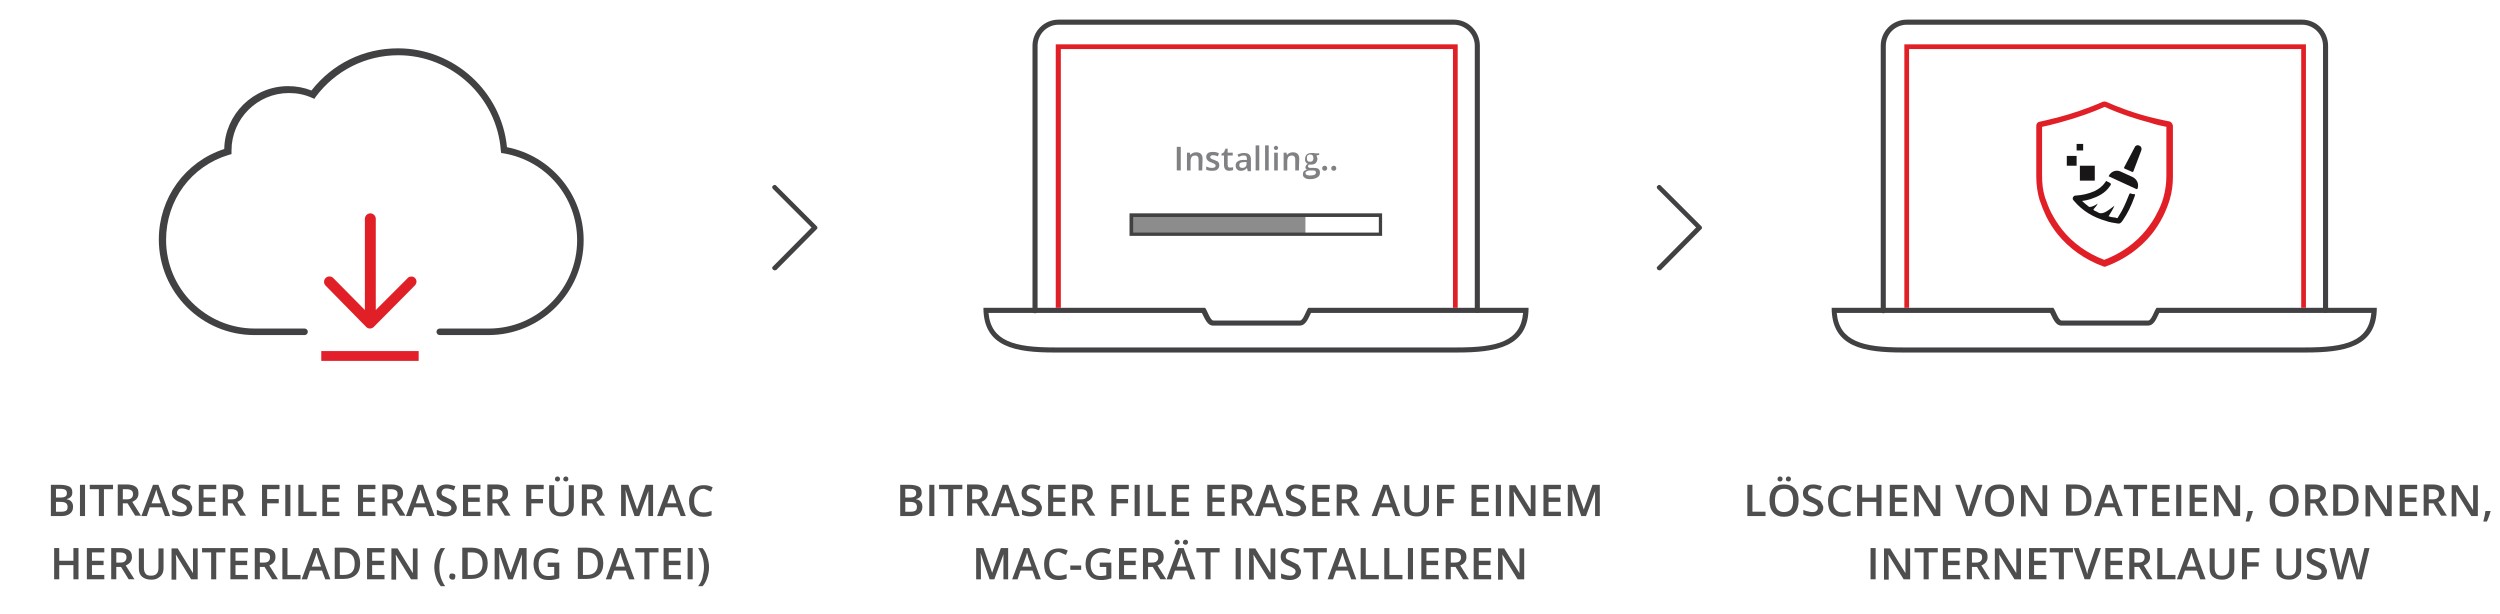 <?xml version="1.0" encoding="utf-8"?>
<!-- Generator: Adobe Illustrator 28.1.0, SVG Export Plug-In . SVG Version: 6.00 Build 0)  -->
<svg version="1.1" id="Layer_1" xmlns="http://www.w3.org/2000/svg" xmlns:xlink="http://www.w3.org/1999/xlink" x="0px" y="0px"
	 viewBox="0 0 687.9 169" style="enable-background:new 0 0 687.9 169;" xml:space="preserve">
<style type="text/css">
	.st0{fill:#414042;}
	.st1{fill:#181617;}
	.st2{fill:#E11F26;}
	.st3{fill:#808184;}
	.st4{fill:#8C8C8C;}
	.st5{fill:#E31F2B;}
	.st6{fill:#4F4E4F;}
</style>
<g>
	<g>
		<path class="st0" d="M456.6,74.4c-0.2,0-0.3-0.1-0.5-0.2c-0.3-0.3-0.3-0.7,0-0.9l10.6-10.7L456.1,52c-0.3-0.3-0.3-0.7,0-0.9
			c0.3-0.3,0.7-0.3,0.9,0l11.1,11.1c0.3,0.3,0.3,0.7,0,0.9L457,74.3C456.9,74.3,456.8,74.4,456.6,74.4z"/>
	</g>
	<g>
		<path class="st0" d="M213.2,74.4c-0.2,0-0.3-0.1-0.5-0.2c-0.3-0.3-0.3-0.7,0-0.9l10.6-10.7L212.7,52c-0.3-0.3-0.3-0.7,0-0.9
			c0.3-0.3,0.7-0.3,0.9,0l11.1,11.1c0.3,0.3,0.3,0.7,0,0.9l-11.1,11.2C213.5,74.3,213.3,74.4,213.2,74.4z"/>
	</g>
	<g>
		<g>
			<g>
				<g>
					<path class="st1" d="M580.2,48.5c0.6-1.3,2-1.9,3.3-1.3c1.1,0.5,2.2,1,3.3,1.5c1.2,0.6,1.8,1.9,1.4,3.1
						c-0.1,0.2-0.1,0.3-0.4,0.2C585.3,50.8,582.7,49.7,580.2,48.5z"/>
				</g>
				<g>
					<rect x="572.3" y="45.6" class="st1" width="4.1" height="4.1"/>
				</g>
				<g>
					<rect x="568.7" y="42.9" class="st1" width="2.7" height="2.7"/>
				</g>
				<g>
					<rect x="571.4" y="39.6" class="st1" width="1.8" height="1.8"/>
				</g>
				<g>
					<path class="st1" d="M589.2,41.4l-2.2,5.8c-0.1,0.1-0.2,0.2-0.3,0.1l-2.1-0.9c-0.1-0.1-0.2-0.2-0.1-0.4l2.9-5.5
						c0.2-0.5,0.8-0.7,1.3-0.4l0,0C589.2,40.3,589.4,40.9,589.2,41.4z"/>
				</g>
				<g>
					<path class="st1" d="M587.3,54.2c-0.8,2.3-1.9,4.6-3.3,6.6c-0.2,0.3-0.5,0.6-0.8,0.7h-0.5c-1.1-0.2-2.2-0.3-3.2-0.7
						c-3.5-1-6.4-2.7-8.8-5.5c-0.3-0.3-0.5-0.6-0.3-1s0.5-0.5,0.9-0.5c1.7-0.1,3.4-0.5,5-1.2c1.2-0.6,2.2-1.3,3-2.5
						c0.2-0.3,0.4-0.4,0.6-0.1c0.1,0.1,0.2,0.1,0.3,0.1c0.8,0.5,0.8,0.5,0.3,1.2c-1.3,1.9-3.2,2.8-5.3,3.5c-0.7,0.2-1.4,0.4-2.3,0.5
						l0,0c0.6,0.6,1.3,1.1,1.9,1.6c0.2,0.1,0.4,0,0.6,0c0.7-0.2,1.3-0.5,1.8-0.9c-0.2,0.5-0.6,1-1,1.4c-0.2,0.2-0.2,0.3-0.1,0.4
						c0,0,0.1,0,0.1,0.1l0,0c0.3,0.1,1.2,0.6,1.4,0.7c0.6,0.2,1.2,0,1.8-0.3c0.9-0.5,1.6-1.1,2.4-1.7c-0.4,1-1,1.9-1.6,2.9
						c0.1,0,0.2,0.1,0.3,0.1c0.3,0.1,0.7,0.2,1,0.2c0.2,0,0.8,0.1,0.9,0.2c0.3,0.1,0.4-0.2,0.5-0.4c1.2-1.8,2-3.7,2.8-5.7
						c0.3-0.8,0.3-0.8,1.1-0.5C587.6,53.4,587.6,53.4,587.3,54.2z"/>
				</g>
			</g>
			<g>
				<path class="st2" d="M596.9,33.4c0,0-2.2-0.4-5.4-1.2c-5.4-1.4-9.5-3.1-12-4.2c-0.3-0.1-0.6-0.1-0.9,0c-4.5,2-9,3.4-12,4.2
					c-3,0.8-5,1.2-5.4,1.3c-0.5,0.1-0.9,0.5-0.9,1.1v14c0,2.2,0.3,4.4,0.9,6.4c0.5,1.5,1.1,3,1.8,4.5c0.9,1.8,2,3.5,3.2,5
					c3.2,3.9,7.4,6.9,12.5,8.8c0.1,0,0.3,0.1,0.4,0.1c0.1,0,0.3,0,0.4-0.1c5.1-1.9,9.3-4.9,12.5-8.8c1.2-1.5,2.3-3.2,3.2-5
					c0.7-1.4,1.3-2.9,1.8-4.5c0.6-2,0.9-4.1,0.9-6.4v-14C597.8,34,597.4,33.5,596.9,33.4z M596.1,34.9v13.5c0,2.1-0.3,4.1-0.8,5.9
					c-0.4,1.5-1,2.9-1.7,4.2c-0.8,1.7-1.9,3.3-3.1,4.8c-2.9,3.6-6.8,6.4-11.5,8.2c-4.7-1.8-8.6-4.6-11.5-8.2
					c-1.2-1.5-2.2-3.1-3.1-4.8c-0.7-1.4-1.2-2.8-1.7-4.2c-0.6-1.9-0.8-3.9-0.8-5.9V34.9c1-0.2,2.7-0.6,4.9-1.2
					c5.5-1.5,9.7-3.1,12.3-4.3c4.6,2.1,9.2,3.5,12.3,4.3C593.4,34.4,595.2,34.7,596.1,34.9z"/>
			</g>
		</g>
		<g>
			<g>
				<g>
					<g>
						<path class="st0" d="M639.9,86.1c-0.4,0-0.7-0.3-0.7-0.7V12.6c0-3.2-2.6-5.8-5.8-5.8H524.7c-3.2,0-5.8,2.6-5.8,5.8v72.9
							c0,0.4-0.3,0.7-0.7,0.7s-0.7-0.3-0.7-0.7V12.6c0-4,3.2-7.2,7.2-7.2h108.7c4,0,7.2,3.2,7.2,7.2v72.9
							C640.6,85.8,640.3,86.1,639.9,86.1z"/>
					</g>
					<g>
						<path class="st0" d="M652.5,86.1c-0.7,7.9-7.2,9.5-18.2,9.5H523.6c-10.9,0-17.5-1.6-18.2-9.5h58.7c0.1,0.2,0.2,0.4,0.3,0.6
							c0.7,1.4,1.4,2.9,2.8,2.9H591c1.5,0,2.2-1.5,2.9-3c0.1-0.2,0.2-0.3,0.2-0.5H652.5 M654,84.7h-60.6c-0.6,0.7-1.4,3.5-2.3,3.5
							h-23.8c-0.9,0-1.7-2.8-2.3-3.5l0,0h-61c0,10.8,8.8,12.3,19.6,12.3h110.7C645.2,97,654,95.5,654,84.7L654,84.7z"/>
					</g>
				</g>
			</g>
			<g>
				<polygon class="st2" points="634.5,84.7 633.2,84.7 633.2,13.5 525.3,13.5 525.3,84.7 524,84.7 524,12.2 634.5,12.2 				"/>
			</g>
		</g>
	</g>
	<g>
		<g>
			<g>
				<g>
					<g>
						<path class="st0" d="M406.5,86.1c-0.4,0-0.7-0.3-0.7-0.7V12.6c0-3.2-2.6-5.8-5.8-5.8H291.3c-3.2,0-5.8,2.6-5.8,5.8v72.9
							c0,0.4-0.3,0.7-0.7,0.7s-0.7-0.3-0.7-0.7V12.6c0-4,3.2-7.2,7.2-7.2H400c4,0,7.2,3.2,7.2,7.2v72.9
							C407.2,85.8,406.9,86.1,406.5,86.1z"/>
					</g>
					<g>
						<path class="st0" d="M419.1,86.1c-0.7,7.9-7.2,9.5-18.2,9.5H290.2c-10.9,0-17.5-1.6-18.2-9.5h58.7c0.1,0.2,0.2,0.4,0.3,0.6
							c0.7,1.4,1.4,2.9,2.8,2.9h23.8c1.5,0,2.2-1.5,2.9-3c0.1-0.2,0.2-0.3,0.2-0.5H419.1 M420.6,84.7H360c-0.6,0.7-1.4,3.5-2.3,3.5
							h-23.8c-0.9,0-1.7-2.8-2.3-3.5l0,0h-61c0,10.8,8.8,12.3,19.6,12.3h110.7C411.7,97,420.6,95.5,420.6,84.7L420.6,84.7z"/>
					</g>
				</g>
			</g>
			<g>
				<polygon class="st2" points="401.1,84.7 399.8,84.7 399.8,13.5 291.9,13.5 291.9,84.7 290.5,84.7 290.5,12.2 401.1,12.2 				"/>
			</g>
		</g>
		<g>
			<path class="st3" d="M323.8,46.9v-6.5h1.1v6.5H323.8z"/>
			<path class="st3" d="M330.8,46.9h-1v-3c0-0.4-0.1-0.7-0.2-0.8c-0.2-0.2-0.4-0.3-0.7-0.3c-0.4,0-0.8,0.1-1,0.4
				c-0.2,0.3-0.3,0.7-0.3,1.3v2.4h-1V42h0.8l0.1,0.6h0.1c0.1-0.2,0.4-0.4,0.6-0.5s0.6-0.2,0.9-0.2c1.2,0,1.8,0.6,1.8,1.8L330.8,46.9
				L330.8,46.9z"/>
			<path class="st3" d="M335.5,45.5c0,0.5-0.2,0.8-0.5,1.1s-0.8,0.4-1.5,0.4s-1.2-0.1-1.6-0.3v-0.9c0.6,0.3,1.1,0.4,1.6,0.4
				c0.6,0,1-0.2,1-0.6c0-0.1,0-0.2-0.1-0.3s-0.2-0.2-0.4-0.3c-0.2-0.1-0.4-0.2-0.7-0.3c-0.6-0.2-0.9-0.4-1.1-0.7
				c-0.2-0.2-0.3-0.5-0.3-0.9s0.2-0.7,0.5-1c0.3-0.2,0.8-0.3,1.4-0.3s1.1,0.1,1.6,0.4l-0.3,0.8c-0.5-0.2-1-0.3-1.3-0.3
				c-0.5,0-0.8,0.2-0.8,0.5c0,0.2,0.1,0.3,0.2,0.4c0.1,0.1,0.5,0.3,0.9,0.4c0.4,0.2,0.7,0.3,0.9,0.4c0.2,0.1,0.3,0.3,0.4,0.5
				S335.5,45.3,335.5,45.5z"/>
			<path class="st3" d="M338.5,46.1c0.3,0,0.5,0,0.8-0.1v0.8c-0.1,0.1-0.3,0.1-0.4,0.1c-0.2,0-0.4,0.1-0.6,0.1c-1,0-1.5-0.5-1.5-1.6
				v-2.6h-0.7v-0.5l0.7-0.4l0.4-1h0.6V42h1.4v0.8h-1.4v2.6c0,0.3,0.1,0.4,0.2,0.6C338.1,46.1,338.3,46.1,338.5,46.1z"/>
			<path class="st3" d="M343.3,46.9l-0.2-0.7l0,0c-0.2,0.3-0.5,0.5-0.7,0.6s-0.5,0.2-0.9,0.2c-0.5,0-0.9-0.1-1.1-0.4
				c-0.3-0.3-0.4-0.6-0.4-1.1s0.2-0.9,0.6-1.1c0.4-0.3,0.9-0.4,1.7-0.4h0.8v-0.3c0-0.3-0.1-0.5-0.2-0.7s-0.4-0.2-0.7-0.2
				c-0.3,0-0.5,0-0.7,0.1s-0.5,0.2-0.7,0.3l-0.3-0.7c0.3-0.1,0.6-0.2,0.9-0.3s0.6-0.1,0.9-0.1c0.6,0,1.1,0.1,1.4,0.4
				c0.3,0.3,0.5,0.7,0.5,1.3v3.3h-0.9V46.9z M341.8,46.2c0.4,0,0.7-0.1,0.9-0.3c0.2-0.2,0.3-0.5,0.3-0.9v-0.4h-0.6
				c-0.5,0-0.8,0.1-1.1,0.2c-0.2,0.1-0.3,0.4-0.3,0.7c0,0.2,0.1,0.4,0.2,0.5S341.5,46.2,341.8,46.2z"/>
			<path class="st3" d="M346.5,46.9h-1V40h1V46.9z"/>
			<path class="st3" d="M349.1,46.9h-1V40h1V46.9z"/>
			<path class="st3" d="M350.5,40.7c0-0.2,0.1-0.3,0.2-0.4c0.1-0.1,0.2-0.2,0.4-0.2c0.2,0,0.3,0.1,0.4,0.2c0.1,0.1,0.2,0.2,0.2,0.4
				s-0.1,0.3-0.2,0.4c-0.1,0.1-0.2,0.2-0.4,0.2c-0.2,0-0.3-0.1-0.4-0.2S350.5,40.9,350.5,40.7z M351.6,46.9h-1V42h1V46.9z"/>
			<path class="st3" d="M357.4,46.9h-1v-3c0-0.4-0.1-0.7-0.2-0.8c-0.2-0.2-0.4-0.3-0.7-0.3c-0.4,0-0.8,0.1-1,0.4
				c-0.2,0.3-0.3,0.7-0.3,1.3v2.4h-1V42h0.8l0.1,0.6h0.1c0.1-0.2,0.4-0.4,0.6-0.5c0.3-0.1,0.6-0.2,0.9-0.2c1.2,0,1.8,0.6,1.8,1.8
				L357.4,46.9L357.4,46.9z"/>
			<path class="st3" d="M363,42v0.6l-0.8,0.2c0.1,0.1,0.1,0.2,0.2,0.4c0,0.2,0.1,0.3,0.1,0.5c0,0.5-0.2,0.9-0.5,1.2
				s-0.8,0.4-1.4,0.4c-0.2,0-0.3,0-0.4,0c-0.2,0.1-0.3,0.3-0.3,0.5c0,0.1,0.1,0.2,0.2,0.3s0.3,0.1,0.6,0.1h0.9c0.5,0,1,0.1,1.2,0.3
				c0.3,0.2,0.4,0.6,0.4,1c0,0.6-0.2,1-0.7,1.3s-1.1,0.5-2,0.5c-0.7,0-1.2-0.1-1.5-0.4c-0.4-0.2-0.5-0.6-0.5-1
				c0-0.3,0.1-0.6,0.3-0.8c0.2-0.2,0.5-0.3,0.8-0.4c-0.1-0.1-0.3-0.2-0.3-0.3c-0.1-0.1-0.1-0.3-0.1-0.4c0-0.2,0.1-0.3,0.2-0.5
				s0.3-0.3,0.5-0.4c-0.3-0.1-0.5-0.3-0.6-0.5c-0.2-0.2-0.2-0.5-0.2-0.9c0-0.5,0.2-0.9,0.5-1.2s0.8-0.4,1.4-0.4c0.1,0,0.3,0,0.4,0
				c0.2,0,0.3,0,0.3,0.1h1.3V42z M359.2,47.6c0,0.2,0.1,0.4,0.3,0.5c0.2,0.1,0.5,0.2,0.9,0.2c0.6,0,1-0.1,1.3-0.2
				c0.3-0.2,0.4-0.4,0.4-0.6c0-0.2-0.1-0.4-0.2-0.5c-0.2-0.1-0.4-0.1-0.8-0.1h-0.8c-0.3,0-0.5,0.1-0.7,0.2S359.2,47.4,359.2,47.6z
				 M359.6,43.6c0,0.3,0.1,0.5,0.2,0.7c0.2,0.2,0.4,0.2,0.7,0.2c0.6,0,0.9-0.3,0.9-1c0-0.3-0.1-0.6-0.2-0.7
				c-0.1-0.2-0.4-0.3-0.7-0.3c-0.3,0-0.5,0.1-0.7,0.3S359.6,43.2,359.6,43.6z"/>
			<path class="st3" d="M363.8,46.3c0-0.2,0.1-0.4,0.2-0.5s0.3-0.2,0.5-0.2s0.4,0.1,0.5,0.2c0.1,0.1,0.2,0.3,0.2,0.5
				s-0.1,0.4-0.2,0.5s-0.3,0.2-0.5,0.2s-0.4-0.1-0.5-0.2S363.8,46.5,363.8,46.3z"/>
			<path class="st3" d="M366.3,46.3c0-0.2,0.1-0.4,0.2-0.5s0.3-0.2,0.5-0.2s0.4,0.1,0.5,0.2c0.1,0.1,0.2,0.3,0.2,0.5
				s-0.1,0.4-0.2,0.5S367.2,47,367,47s-0.4-0.1-0.5-0.2S366.3,46.5,366.3,46.3z"/>
		</g>
		<g>
			<g>
				<rect x="311.3" y="59.2" class="st4" width="47.9" height="5.3"/>
			</g>
			<g>
				<path class="st0" d="M380.3,64.9h-69.5v-6.2h69.5V64.9z M311.8,64h67.6v-4.3h-67.6V64z"/>
			</g>
		</g>
	</g>
	<g>
		<g>
			<path class="st0" d="M134.4,92.2H121c-0.5,0-0.9-0.4-0.9-0.9s0.4-0.9,0.9-0.9h13.5c13.4,0,24.3-10.9,24.3-24.3
				c0-11.9-8.5-21.9-20.2-23.9l-0.7-0.1l-0.1-0.7c-1.1-14.7-13.5-26.2-28.2-26.2c-9,0-17.3,4.2-22.7,11.4l-0.4,0.6l-0.7-0.3
				c-2-0.9-4.1-1.3-6.3-1.3c-8.7,0-15.8,7.1-15.8,15.8v0.1c0,0.1,0,0.1,0,0.2v0.7L63,42.6C52.6,45.7,45.7,55.1,45.7,66
				c0,13.5,11,24.4,24.4,24.4h13.7c0.5,0,0.9,0.4,0.9,0.9s-0.4,0.9-0.9,0.9H70c-14.5,0-26.3-11.8-26.3-26.3c0-11.4,7.2-21.4,18-24.9
				c0.2-9.6,8-17.3,17.6-17.3c2.2,0,4.4,0.4,6.4,1.2c5.8-7.4,14.4-11.6,23.8-11.6c15.5,0,28.5,11.9,30,27.2
				c12.2,2.4,21.1,13.1,21.1,25.6C160.6,80.5,148.8,92.2,134.4,92.2z"/>
		</g>
		<g>
			<g>
				<g>
					<rect x="88.4" y="96.6" class="st5" width="26.8" height="2.7"/>
				</g>
			</g>
			<g>
				<path class="st2" d="M114.2,76.5c-0.3-0.3-0.6-0.4-1-0.4c-0.4,0-0.8,0.1-1.1,0.5l-8.7,8.7V60.2c0-0.8-0.7-1.5-1.5-1.5
					s-1.5,0.7-1.5,1.5v25.1l-8.7-8.8c-0.4-0.4-0.9-0.5-1.4-0.4s-1,0.6-1.1,1.1s0,1,0.4,1.4L100.8,90c0.3,0.3,0.7,0.4,1,0.4l0,0
					c0.4,0,0.8-0.2,1-0.4l11.3-11.4c0.3-0.3,0.5-0.7,0.5-1.1C114.6,77.2,114.5,76.8,114.2,76.5z"/>
			</g>
		</g>
	</g>
</g>
<g>
	<path class="st6" d="M14,133.4h2.5c1.2,0,2,0.2,2.6,0.5s0.8,0.9,0.8,1.6c0,0.5-0.1,0.9-0.4,1.2s-0.6,0.5-1.1,0.6v0.1
		c0.6,0.1,1,0.3,1.3,0.7s0.4,0.8,0.4,1.4c0,0.8-0.3,1.4-0.8,1.8s-1.3,0.7-2.2,0.7H14V133.4z M15.4,136.9h1.3c0.6,0,1-0.1,1.3-0.3
		s0.4-0.5,0.4-0.9c0-0.4-0.1-0.7-0.4-0.9s-0.8-0.3-1.4-0.3h-1.2V136.9z M15.4,138.1v2.7h1.5c0.6,0,1-0.1,1.3-0.3s0.4-0.6,0.4-1.1
		c0-0.4-0.2-0.8-0.5-1s-0.8-0.3-1.4-0.3H15.4z"/>
	<path class="st6" d="M22,142v-8.6h1.4v8.6H22z"/>
	<path class="st6" d="M28.6,142h-1.4v-7.4h-2.5v-1.2h6.4v1.2h-2.5V142z"/>
	<path class="st6" d="M33.8,138.5v3.4h-1.4v-8.6h2.4c1.1,0,1.9,0.2,2.5,0.6s0.8,1,0.8,1.9c0,1.1-0.6,1.8-1.7,2.3l2.4,3.8h-1.6
		l-2.1-3.4H33.8z M33.8,137.4h1c0.7,0,1.1-0.1,1.4-0.4s0.4-0.6,0.4-1.1c0-0.5-0.2-0.8-0.5-1s-0.8-0.3-1.4-0.3h-0.9V137.4z"/>
	<path class="st6" d="M45.4,142l-0.9-2.4h-3.3l-0.8,2.4h-1.5l3.2-8.6h1.5l3.2,8.6H45.4z M44.2,138.4l-0.8-2.3
		c-0.1-0.2-0.1-0.4-0.2-0.7s-0.2-0.6-0.2-0.7c-0.1,0.5-0.3,1-0.5,1.6l-0.8,2.2H44.2z"/>
	<path class="st6" d="M52.9,139.6c0,0.8-0.3,1.4-0.8,1.8s-1.3,0.7-2.3,0.7s-1.8-0.2-2.4-0.5v-1.3c0.4,0.2,0.8,0.3,1.2,0.4
		s0.8,0.2,1.2,0.2c0.6,0,1-0.1,1.2-0.3s0.4-0.5,0.4-0.8c0-0.3-0.1-0.6-0.4-0.8s-0.7-0.5-1.5-0.8c-0.8-0.3-1.3-0.7-1.7-1.1
		s-0.5-0.9-0.5-1.5c0-0.7,0.3-1.3,0.8-1.7s1.2-0.6,2-0.6c0.8,0,1.6,0.2,2.4,0.5l-0.4,1.1c-0.8-0.3-1.4-0.5-2-0.5
		c-0.5,0-0.8,0.1-1,0.3s-0.4,0.5-0.4,0.8c0,0.2,0,0.4,0.1,0.6s0.2,0.3,0.5,0.4s0.6,0.3,1.2,0.6c0.6,0.3,1.1,0.5,1.4,0.7
		s0.5,0.5,0.6,0.8S52.9,139.2,52.9,139.6z"/>
	<path class="st6" d="M59.5,142h-4.8v-8.6h4.8v1.2H56v2.3h3.2v1.2H56v2.7h3.4V142z"/>
	<path class="st6" d="M62.7,138.5v3.4h-1.4v-8.6h2.4c1.1,0,1.9,0.2,2.5,0.6s0.8,1,0.8,1.9c0,1.1-0.6,1.8-1.7,2.3l2.4,3.8h-1.6
		l-2.1-3.4H62.7z M62.7,137.4h1c0.7,0,1.1-0.1,1.4-0.4s0.4-0.6,0.4-1.1c0-0.5-0.2-0.8-0.5-1s-0.8-0.3-1.4-0.3h-0.9V137.4z"/>
	<path class="st6" d="M73.5,142h-1.4v-8.6h4.8v1.2h-3.4v2.7h3.2v1.2h-3.2V142z"/>
	<path class="st6" d="M78.5,142v-8.6h1.4v8.6H78.5z"/>
	<path class="st6" d="M82.1,142v-8.6h1.4v7.4h3.6v1.2H82.1z"/>
	<path class="st6" d="M93.5,142h-4.8v-8.6h4.8v1.2H90v2.3h3.2v1.2H90v2.7h3.4V142z"/>
	<path class="st6" d="M103.3,142h-4.8v-8.6h4.8v1.2h-3.4v2.3h3.2v1.2h-3.2v2.7h3.4V142z"/>
	<path class="st6" d="M106.6,138.5v3.4h-1.4v-8.6h2.4c1.1,0,1.9,0.2,2.5,0.6s0.8,1,0.8,1.9c0,1.1-0.6,1.8-1.7,2.3l2.4,3.8H110
		l-2.1-3.4H106.6z M106.6,137.4h1c0.7,0,1.1-0.1,1.4-0.4s0.4-0.6,0.4-1.1c0-0.5-0.2-0.8-0.5-1s-0.8-0.3-1.4-0.3h-0.9V137.4z"/>
	<path class="st6" d="M118.1,142l-0.9-2.4H114l-0.8,2.4h-1.5l3.2-8.6h1.5l3.2,8.6H118.1z M116.9,138.4l-0.8-2.3
		c-0.1-0.2-0.1-0.4-0.2-0.7s-0.2-0.6-0.2-0.7c-0.1,0.5-0.3,1-0.5,1.6l-0.8,2.2H116.9z"/>
	<path class="st6" d="M125.7,139.6c0,0.8-0.3,1.4-0.8,1.8s-1.3,0.7-2.3,0.7s-1.8-0.2-2.4-0.5v-1.3c0.4,0.2,0.8,0.3,1.2,0.4
		s0.8,0.2,1.2,0.2c0.6,0,1-0.1,1.2-0.3s0.4-0.5,0.4-0.8c0-0.3-0.1-0.6-0.4-0.8s-0.7-0.5-1.5-0.8c-0.8-0.3-1.3-0.7-1.7-1.1
		s-0.5-0.9-0.5-1.5c0-0.7,0.3-1.3,0.8-1.7s1.2-0.6,2-0.6c0.8,0,1.6,0.2,2.4,0.5l-0.4,1.1c-0.8-0.3-1.4-0.5-2-0.5
		c-0.5,0-0.8,0.1-1,0.3s-0.4,0.5-0.4,0.8c0,0.2,0,0.4,0.1,0.6s0.2,0.3,0.5,0.4s0.6,0.3,1.2,0.6c0.6,0.3,1.1,0.5,1.4,0.7
		s0.5,0.5,0.6,0.8S125.7,139.2,125.7,139.6z"/>
	<path class="st6" d="M132.2,142h-4.8v-8.6h4.8v1.2h-3.4v2.3h3.2v1.2h-3.2v2.7h3.4V142z"/>
	<path class="st6" d="M135.5,138.5v3.4h-1.4v-8.6h2.4c1.1,0,1.9,0.2,2.5,0.6s0.8,1,0.8,1.9c0,1.1-0.6,1.8-1.7,2.3l2.4,3.8h-1.6
		l-2.1-3.4H135.5z M135.5,137.4h1c0.7,0,1.1-0.1,1.4-0.4s0.4-0.6,0.4-1.1c0-0.5-0.2-0.8-0.5-1s-0.8-0.3-1.4-0.3h-0.9V137.4z"/>
	<path class="st6" d="M146.2,142h-1.4v-8.6h4.8v1.2h-3.4v2.7h3.2v1.2h-3.2V142z"/>
	<path class="st6" d="M157.9,133.4v5.5c0,0.6-0.1,1.2-0.4,1.7s-0.7,0.8-1.2,1.1s-1.1,0.4-1.8,0.4c-1.1,0-1.9-0.3-2.5-0.8
		s-0.9-1.3-0.9-2.3v-5.5h1.4v5.4c0,0.7,0.2,1.2,0.5,1.6s0.8,0.5,1.5,0.5c1.3,0,2-0.7,2-2.1v-5.4H157.9z M152.7,131.8
		c0-0.2,0.1-0.4,0.2-0.5s0.3-0.2,0.5-0.2c0.2,0,0.4,0.1,0.5,0.2s0.2,0.3,0.2,0.5c0,0.2-0.1,0.4-0.2,0.5s-0.3,0.2-0.5,0.2
		c-0.2,0-0.3-0.1-0.5-0.2S152.7,132,152.7,131.8z M155,131.8c0-0.2,0.1-0.4,0.2-0.5s0.3-0.2,0.5-0.2c0.2,0,0.4,0.1,0.5,0.2
		s0.2,0.3,0.2,0.5c0,0.2-0.1,0.4-0.2,0.5s-0.3,0.2-0.5,0.2c-0.2,0-0.3-0.1-0.5-0.2S155,132,155,131.8z"/>
	<path class="st6" d="M161.5,138.5v3.4h-1.4v-8.6h2.4c1.1,0,1.9,0.2,2.5,0.6s0.8,1,0.8,1.9c0,1.1-0.6,1.8-1.7,2.3l2.4,3.8H165
		l-2.1-3.4H161.5z M161.5,137.4h1c0.7,0,1.1-0.1,1.4-0.4s0.4-0.6,0.4-1.1c0-0.5-0.2-0.8-0.5-1s-0.8-0.3-1.4-0.3h-0.9V137.4z"/>
	<path class="st6" d="M174.6,142l-2.5-7.2h0c0.1,1.1,0.1,2.1,0.1,3v4.2h-1.3v-8.6h2l2.4,6.8h0l2.4-6.8h2v8.6h-1.3v-4.2
		c0-0.4,0-1,0-1.7s0-1.1,0.1-1.2h0l-2.6,7.1H174.6z"/>
	<path class="st6" d="M187.3,142l-0.9-2.4h-3.3l-0.8,2.4h-1.5l3.2-8.6h1.5l3.2,8.6H187.3z M186.1,138.4l-0.8-2.3
		c-0.1-0.2-0.1-0.4-0.2-0.7s-0.2-0.6-0.2-0.7c-0.1,0.5-0.3,1-0.5,1.6l-0.8,2.2H186.1z"/>
	<path class="st6" d="M193.6,134.5c-0.8,0-1.4,0.3-1.9,0.9s-0.7,1.4-0.7,2.4c0,1.1,0.2,1.8,0.7,2.4s1.1,0.8,1.9,0.8
		c0.4,0,0.7,0,1.1-0.1s0.7-0.2,1.1-0.3v1.2c-0.7,0.3-1.4,0.4-2.3,0.4c-1.3,0-2.2-0.4-2.9-1.1s-1-1.8-1-3.3c0-0.9,0.2-1.7,0.5-2.3
		s0.8-1.2,1.4-1.5s1.3-0.5,2.2-0.5c0.9,0,1.7,0.2,2.4,0.6l-0.5,1.2c-0.3-0.1-0.6-0.3-0.9-0.4S193.9,134.5,193.6,134.5z"/>
	<path class="st6" d="M21.6,159.4h-1.4v-3.9h-3.9v3.9h-1.4v-8.6h1.4v3.5h3.9v-3.5h1.4V159.4z"/>
	<path class="st6" d="M28.7,159.4h-4.8v-8.6h4.8v1.2h-3.4v2.3h3.2v1.2h-3.2v2.7h3.4V159.4z"/>
	<path class="st6" d="M32,156v3.4h-1.4v-8.6H33c1.1,0,1.9,0.2,2.5,0.6s0.8,1,0.8,1.9c0,1.1-0.6,1.8-1.7,2.3l2.4,3.8h-1.6l-2.1-3.4
		H32z M32,154.8h1c0.7,0,1.1-0.1,1.4-0.4s0.4-0.6,0.4-1.1c0-0.5-0.2-0.8-0.5-1s-0.8-0.3-1.4-0.3H32V154.8z"/>
	<path class="st6" d="M45,150.8v5.5c0,0.6-0.1,1.2-0.4,1.7s-0.7,0.8-1.2,1.1s-1.1,0.4-1.8,0.4c-1.1,0-1.9-0.3-2.5-0.8
		s-0.9-1.3-0.9-2.3v-5.5h1.4v5.4c0,0.7,0.2,1.2,0.5,1.6s0.8,0.5,1.5,0.5c1.3,0,2-0.7,2-2.1v-5.4H45z"/>
	<path class="st6" d="M54.3,159.4h-1.7l-4.2-6.8h0l0,0.4c0.1,0.7,0.1,1.4,0.1,2v4.5h-1.3v-8.6h1.7l4.2,6.8h0c0-0.1,0-0.4,0-1
		s0-1,0-1.3v-4.5h1.3V159.4z"/>
	<path class="st6" d="M59.5,159.4h-1.4V152h-2.5v-1.2H62v1.2h-2.5V159.4z"/>
	<path class="st6" d="M68.2,159.4h-4.8v-8.6h4.8v1.2h-3.4v2.3H68v1.2h-3.2v2.7h3.4V159.4z"/>
	<path class="st6" d="M71.5,156v3.4h-1.4v-8.6h2.4c1.1,0,1.9,0.2,2.5,0.6s0.8,1,0.8,1.9c0,1.1-0.6,1.8-1.7,2.3l2.4,3.8h-1.6
		l-2.1-3.4H71.5z M71.5,154.8h1c0.7,0,1.1-0.1,1.4-0.4s0.4-0.6,0.4-1.1c0-0.5-0.2-0.8-0.5-1S73,152,72.4,152h-0.9V154.8z"/>
	<path class="st6" d="M77.7,159.4v-8.6h1.4v7.4h3.6v1.2H77.7z"/>
	<path class="st6" d="M89.5,159.4l-0.9-2.4h-3.3l-0.8,2.4h-1.5l3.2-8.6h1.5l3.2,8.6H89.5z M88.3,155.8l-0.8-2.3
		c-0.1-0.2-0.1-0.4-0.2-0.7s-0.2-0.6-0.2-0.7c-0.1,0.5-0.3,1-0.5,1.6l-0.8,2.2H88.3z"/>
	<path class="st6" d="M99.1,155c0,1.4-0.4,2.5-1.2,3.2s-1.9,1.1-3.4,1.1h-2.4v-8.6h2.6c1.4,0,2.4,0.4,3.2,1.1S99.1,153.7,99.1,155z
		 M97.6,155.1c0-2.1-1-3.1-2.9-3.1h-1.2v6.2h1C96.6,158.2,97.6,157.2,97.6,155.1z"/>
	<path class="st6" d="M105.8,159.4H101v-8.6h4.8v1.2h-3.4v2.3h3.2v1.2h-3.2v2.7h3.4V159.4z"/>
	<path class="st6" d="M114.8,159.4h-1.7l-4.2-6.8h0l0,0.4c0.1,0.7,0.1,1.4,0.1,2v4.5h-1.3v-8.6h1.7l4.2,6.8h0c0-0.1,0-0.4,0-1
		s0-1,0-1.3v-4.5h1.3V159.4z"/>
	<path class="st6" d="M119.5,156.1c0-1,0.2-2,0.5-2.9s0.7-1.7,1.3-2.4h1.2c-0.5,0.7-1,1.6-1.2,2.5s-0.4,1.8-0.4,2.8s0.1,1.9,0.4,2.8
		s0.7,1.7,1.2,2.4h-1.2c-0.6-0.7-1-1.4-1.3-2.3S119.5,157.1,119.5,156.1z"/>
	<path class="st6" d="M123.6,158.7c0-0.3,0.1-0.5,0.2-0.7s0.4-0.2,0.6-0.2c0.3,0,0.5,0.1,0.7,0.2s0.2,0.4,0.2,0.6
		c0,0.3-0.1,0.5-0.2,0.7s-0.4,0.2-0.6,0.2s-0.5-0.1-0.6-0.2S123.6,158.9,123.6,158.7z"/>
	<path class="st6" d="M134.2,155c0,1.4-0.4,2.5-1.2,3.2s-1.9,1.1-3.4,1.1h-2.4v-8.6h2.6c1.4,0,2.4,0.4,3.2,1.1
		S134.2,153.7,134.2,155z M132.8,155.1c0-2.1-1-3.1-2.9-3.1h-1.2v6.2h1C131.7,158.2,132.8,157.2,132.8,155.1z"/>
	<path class="st6" d="M139.8,159.4l-2.5-7.2h0c0.1,1.1,0.1,2.1,0.1,3v4.2h-1.3v-8.6h2l2.4,6.8h0l2.4-6.8h2v8.6h-1.3v-4.2
		c0-0.4,0-1,0-1.7s0-1.1,0.1-1.2h0l-2.6,7.1H139.8z"/>
	<path class="st6" d="M150.7,154.8h3.2v4.3c-0.5,0.2-1,0.3-1.5,0.4s-1,0.1-1.5,0.1c-1.3,0-2.3-0.4-3-1.2s-1.1-1.9-1.1-3.2
		c0-1.4,0.4-2.5,1.2-3.2s1.9-1.2,3.3-1.2c0.9,0,1.7,0.2,2.5,0.5l-0.5,1.2c-0.7-0.3-1.4-0.5-2.1-0.5c-0.9,0-1.6,0.3-2.2,0.9
		s-0.8,1.4-0.8,2.4c0,1,0.2,1.8,0.7,2.4s1.2,0.8,2.1,0.8c0.5,0,0.9-0.1,1.5-0.2V156h-1.8V154.8z"/>
	<path class="st6" d="M166,155c0,1.4-0.4,2.5-1.2,3.2s-1.9,1.1-3.4,1.1H159v-8.6h2.6c1.4,0,2.4,0.4,3.2,1.1S166,153.7,166,155z
		 M164.5,155.1c0-2.1-1-3.1-2.9-3.1h-1.2v6.2h1C163.4,158.2,164.5,157.2,164.5,155.1z"/>
	<path class="st6" d="M173.1,159.4l-0.9-2.4H169l-0.8,2.4h-1.5l3.2-8.6h1.5l3.2,8.6H173.1z M171.9,155.8l-0.8-2.3
		c-0.1-0.2-0.1-0.4-0.2-0.7s-0.2-0.6-0.2-0.7c-0.1,0.5-0.3,1-0.5,1.6l-0.8,2.2H171.9z"/>
	<path class="st6" d="M178.7,159.4h-1.4V152h-2.5v-1.2h6.4v1.2h-2.5V159.4z"/>
	<path class="st6" d="M187.4,159.4h-4.8v-8.6h4.8v1.2h-3.4v2.3h3.2v1.2h-3.2v2.7h3.4V159.4z"/>
	<path class="st6" d="M189.2,159.4v-8.6h1.4v8.6H189.2z"/>
	<path class="st6" d="M195.1,156.1c0,1-0.2,2-0.5,2.9s-0.7,1.7-1.3,2.3h-1.2c0.5-0.7,1-1.5,1.2-2.4s0.4-1.8,0.4-2.8
		c0-1-0.1-1.9-0.4-2.8s-0.7-1.7-1.2-2.5h1.2c0.6,0.7,1,1.5,1.3,2.4S195.1,155.1,195.1,156.1z"/>
</g>
<g>
	<path class="st6" d="M247.7,133.4h2.5c1.2,0,2,0.2,2.6,0.5s0.8,0.9,0.8,1.6c0,0.5-0.1,0.9-0.4,1.2s-0.6,0.5-1.1,0.6v0.1
		c0.6,0.1,1,0.3,1.3,0.7s0.4,0.8,0.4,1.4c0,0.8-0.3,1.4-0.8,1.8s-1.3,0.7-2.2,0.7h-3.1V133.4z M249.1,136.9h1.3c0.6,0,1-0.1,1.3-0.3
		s0.4-0.5,0.4-0.9c0-0.4-0.1-0.7-0.4-0.9s-0.8-0.3-1.4-0.3h-1.2V136.9z M249.1,138.1v2.7h1.5c0.6,0,1-0.1,1.3-0.3s0.4-0.6,0.4-1.1
		c0-0.4-0.2-0.8-0.5-1s-0.8-0.3-1.4-0.3H249.1z"/>
	<path class="st6" d="M255.7,142v-8.6h1.4v8.6H255.7z"/>
	<path class="st6" d="M262.3,142h-1.4v-7.4h-2.5v-1.2h6.4v1.2h-2.5V142z"/>
	<path class="st6" d="M267.5,138.5v3.4h-1.4v-8.6h2.4c1.1,0,1.9,0.2,2.5,0.6s0.8,1,0.8,1.9c0,1.1-0.6,1.8-1.7,2.3l2.4,3.8h-1.6
		l-2.1-3.4H267.5z M267.5,137.4h1c0.7,0,1.1-0.1,1.4-0.4s0.4-0.6,0.4-1.1c0-0.5-0.2-0.8-0.5-1s-0.8-0.3-1.4-0.3h-0.9V137.4z"/>
	<path class="st6" d="M279.1,142l-0.9-2.4H275l-0.8,2.4h-1.5l3.2-8.6h1.5l3.2,8.6H279.1z M277.9,138.4l-0.8-2.3
		c-0.1-0.2-0.1-0.4-0.2-0.7s-0.2-0.6-0.2-0.7c-0.1,0.5-0.3,1-0.5,1.6l-0.8,2.2H277.9z"/>
	<path class="st6" d="M286.7,139.6c0,0.8-0.3,1.4-0.8,1.8s-1.3,0.7-2.3,0.7s-1.8-0.2-2.4-0.5v-1.3c0.4,0.2,0.8,0.3,1.2,0.4
		s0.8,0.2,1.2,0.2c0.6,0,1-0.1,1.2-0.3s0.4-0.5,0.4-0.8c0-0.3-0.1-0.6-0.4-0.8s-0.7-0.5-1.5-0.8c-0.8-0.3-1.3-0.7-1.7-1.1
		s-0.5-0.9-0.5-1.5c0-0.7,0.3-1.3,0.8-1.7s1.2-0.6,2-0.6c0.8,0,1.6,0.2,2.4,0.5l-0.4,1.1c-0.8-0.3-1.4-0.5-2-0.5
		c-0.5,0-0.8,0.1-1,0.3s-0.4,0.5-0.4,0.8c0,0.2,0,0.4,0.1,0.6s0.2,0.3,0.5,0.4s0.6,0.3,1.2,0.6c0.6,0.3,1.1,0.5,1.4,0.7
		s0.5,0.5,0.6,0.8S286.7,139.2,286.7,139.6z"/>
	<path class="st6" d="M293.2,142h-4.8v-8.6h4.8v1.2h-3.4v2.3h3.2v1.2h-3.2v2.7h3.4V142z"/>
	<path class="st6" d="M296.4,138.5v3.4H295v-8.6h2.4c1.1,0,1.9,0.2,2.5,0.6s0.8,1,0.8,1.9c0,1.1-0.6,1.8-1.7,2.3l2.4,3.8h-1.6
		l-2.1-3.4H296.4z M296.4,137.4h1c0.7,0,1.1-0.1,1.4-0.4s0.4-0.6,0.4-1.1c0-0.5-0.2-0.8-0.5-1s-0.8-0.3-1.4-0.3h-0.9V137.4z"/>
	<path class="st6" d="M307.2,142h-1.4v-8.6h4.8v1.2h-3.4v2.7h3.2v1.2h-3.2V142z"/>
	<path class="st6" d="M312.2,142v-8.6h1.4v8.6H312.2z"/>
	<path class="st6" d="M315.8,142v-8.6h1.4v7.4h3.6v1.2H315.8z"/>
	<path class="st6" d="M327.2,142h-4.8v-8.6h4.8v1.2h-3.4v2.3h3.2v1.2h-3.2v2.7h3.4V142z"/>
	<path class="st6" d="M337,142h-4.8v-8.6h4.8v1.2h-3.4v2.3h3.2v1.2h-3.2v2.7h3.4V142z"/>
	<path class="st6" d="M340.3,138.5v3.4h-1.4v-8.6h2.4c1.1,0,1.9,0.2,2.5,0.6s0.8,1,0.8,1.9c0,1.1-0.6,1.8-1.7,2.3l2.4,3.8h-1.6
		l-2.1-3.4H340.3z M340.3,137.4h1c0.7,0,1.1-0.1,1.4-0.4s0.4-0.6,0.4-1.1c0-0.5-0.2-0.8-0.5-1s-0.8-0.3-1.4-0.3h-0.9V137.4z"/>
	<path class="st6" d="M351.8,142l-0.9-2.4h-3.3l-0.8,2.4h-1.5l3.2-8.6h1.5l3.2,8.6H351.8z M350.6,138.4l-0.8-2.3
		c-0.1-0.2-0.1-0.4-0.2-0.7s-0.2-0.6-0.2-0.7c-0.1,0.5-0.3,1-0.5,1.6l-0.8,2.2H350.6z"/>
	<path class="st6" d="M359.4,139.6c0,0.8-0.3,1.4-0.8,1.8s-1.3,0.7-2.3,0.7s-1.8-0.2-2.4-0.5v-1.3c0.4,0.2,0.8,0.3,1.2,0.4
		s0.8,0.2,1.2,0.2c0.6,0,1-0.1,1.2-0.3s0.4-0.5,0.4-0.8c0-0.3-0.1-0.6-0.4-0.8s-0.7-0.5-1.5-0.8c-0.8-0.3-1.3-0.7-1.7-1.1
		s-0.5-0.9-0.5-1.5c0-0.7,0.3-1.3,0.8-1.7s1.2-0.6,2-0.6c0.8,0,1.6,0.2,2.4,0.5l-0.4,1.1c-0.8-0.3-1.4-0.5-2-0.5
		c-0.5,0-0.8,0.1-1,0.3s-0.4,0.5-0.4,0.8c0,0.2,0,0.4,0.1,0.6s0.2,0.3,0.5,0.4s0.6,0.3,1.2,0.6c0.6,0.3,1.1,0.5,1.4,0.7
		s0.5,0.5,0.6,0.8S359.4,139.2,359.4,139.6z"/>
	<path class="st6" d="M365.9,142h-4.8v-8.6h4.8v1.2h-3.4v2.3h3.2v1.2h-3.2v2.7h3.4V142z"/>
	<path class="st6" d="M369.2,138.5v3.4h-1.4v-8.6h2.4c1.1,0,1.9,0.2,2.5,0.6s0.8,1,0.8,1.9c0,1.1-0.6,1.8-1.7,2.3l2.4,3.8h-1.6
		l-2.1-3.4H369.2z M369.2,137.4h1c0.7,0,1.1-0.1,1.4-0.4s0.4-0.6,0.4-1.1c0-0.5-0.2-0.8-0.5-1s-0.8-0.3-1.4-0.3h-0.9V137.4z"/>
	<path class="st6" d="M383.9,142l-0.9-2.4h-3.3l-0.8,2.4h-1.5l3.2-8.6h1.5l3.2,8.6H383.9z M382.6,138.4l-0.8-2.3
		c-0.1-0.2-0.1-0.4-0.2-0.7s-0.2-0.6-0.2-0.7c-0.1,0.5-0.3,1-0.5,1.6l-0.8,2.2H382.6z"/>
	<path class="st6" d="M393.2,133.4v5.5c0,0.6-0.1,1.2-0.4,1.7s-0.7,0.8-1.2,1.1s-1.1,0.4-1.8,0.4c-1.1,0-1.9-0.3-2.5-0.8
		s-0.9-1.3-0.9-2.3v-5.5h1.4v5.4c0,0.7,0.2,1.2,0.5,1.6s0.8,0.5,1.5,0.5c1.3,0,2-0.7,2-2.1v-5.4H393.2z"/>
	<path class="st6" d="M396.8,142h-1.4v-8.6h4.8v1.2h-3.4v2.7h3.2v1.2h-3.2V142z"/>
	<path class="st6" d="M409.7,142h-4.8v-8.6h4.8v1.2h-3.4v2.3h3.2v1.2h-3.2v2.7h3.4V142z"/>
	<path class="st6" d="M411.6,142v-8.6h1.4v8.6H411.6z"/>
	<path class="st6" d="M422.4,142h-1.7l-4.2-6.8h0l0,0.4c0.1,0.7,0.1,1.4,0.1,2v4.5h-1.3v-8.6h1.7l4.2,6.8h0c0-0.1,0-0.4,0-1
		s0-1,0-1.3v-4.5h1.3V142z"/>
	<path class="st6" d="M429.5,142h-4.8v-8.6h4.8v1.2h-3.4v2.3h3.2v1.2h-3.2v2.7h3.4V142z"/>
	<path class="st6" d="M435.1,142l-2.5-7.2h0c0.1,1.1,0.1,2.1,0.1,3v4.2h-1.3v-8.6h2l2.4,6.8h0l2.4-6.8h2v8.6h-1.3v-4.2
		c0-0.4,0-1,0-1.7s0-1.1,0.1-1.2h0l-2.6,7.1H435.1z"/>
	<path class="st6" d="M272.3,159.4l-2.5-7.2h0c0.1,1.1,0.1,2.1,0.1,3v4.2h-1.3v-8.6h2l2.4,6.8h0l2.4-6.8h2v8.6h-1.3v-4.2
		c0-0.4,0-1,0-1.7s0-1.1,0.1-1.2h0l-2.6,7.1H272.3z"/>
	<path class="st6" d="M285,159.4l-0.9-2.4h-3.3l-0.8,2.4h-1.5l3.2-8.6h1.5l3.2,8.6H285z M283.8,155.8l-0.8-2.3
		c-0.1-0.2-0.1-0.4-0.2-0.7s-0.2-0.6-0.2-0.7c-0.1,0.5-0.3,1-0.5,1.6l-0.8,2.2H283.8z"/>
	<path class="st6" d="M291.3,151.9c-0.8,0-1.4,0.3-1.9,0.9s-0.7,1.4-0.7,2.4c0,1.1,0.2,1.8,0.7,2.4s1.1,0.8,1.9,0.8
		c0.4,0,0.7,0,1.1-0.1s0.7-0.2,1.1-0.3v1.2c-0.7,0.3-1.4,0.4-2.3,0.4c-1.3,0-2.2-0.4-2.9-1.1s-1-1.8-1-3.3c0-0.9,0.2-1.7,0.5-2.3
		s0.8-1.2,1.4-1.5s1.3-0.5,2.2-0.5c0.9,0,1.7,0.2,2.4,0.6l-0.5,1.2c-0.3-0.1-0.6-0.3-0.9-0.4S291.6,151.9,291.3,151.9z"/>
	<path class="st6" d="M294.5,156.8v-1.2h3v1.2H294.5z"/>
	<path class="st6" d="M302.6,154.8h3.2v4.3c-0.5,0.2-1,0.3-1.5,0.4s-1,0.1-1.5,0.1c-1.3,0-2.3-0.4-3-1.2s-1.1-1.9-1.1-3.2
		c0-1.4,0.4-2.5,1.2-3.2s1.9-1.2,3.3-1.2c0.9,0,1.7,0.2,2.5,0.5l-0.5,1.2c-0.7-0.3-1.4-0.5-2.1-0.5c-0.9,0-1.6,0.3-2.2,0.9
		s-0.8,1.4-0.8,2.4c0,1,0.2,1.8,0.7,2.4s1.2,0.8,2.1,0.8c0.5,0,0.9-0.1,1.5-0.2V156h-1.8V154.8z"/>
	<path class="st6" d="M312.7,159.4h-4.8v-8.6h4.8v1.2h-3.4v2.3h3.2v1.2h-3.2v2.7h3.4V159.4z"/>
	<path class="st6" d="M315.9,156v3.4h-1.4v-8.6h2.4c1.1,0,1.9,0.2,2.5,0.6s0.8,1,0.8,1.9c0,1.1-0.6,1.8-1.7,2.3l2.4,3.8h-1.6
		l-2.1-3.4H315.9z M315.9,154.8h1c0.7,0,1.1-0.1,1.4-0.4s0.4-0.6,0.4-1.1c0-0.5-0.2-0.8-0.5-1s-0.8-0.3-1.4-0.3h-0.9V154.8z"/>
	<path class="st6" d="M327.5,159.4l-0.9-2.4h-3.3l-0.8,2.4H321l3.2-8.6h1.5l3.2,8.6H327.5z M323.2,149.2c0-0.2,0.1-0.4,0.2-0.5
		s0.3-0.2,0.5-0.2c0.2,0,0.4,0.1,0.5,0.2s0.2,0.3,0.2,0.5c0,0.2-0.1,0.4-0.2,0.5s-0.3,0.2-0.5,0.2c-0.2,0-0.3-0.1-0.5-0.2
		S323.2,149.5,323.2,149.2z M326.3,155.8l-0.8-2.3c-0.1-0.2-0.1-0.4-0.2-0.7s-0.2-0.6-0.2-0.7c-0.1,0.5-0.3,1-0.5,1.6l-0.8,2.2
		H326.3z M325.5,149.2c0-0.2,0.1-0.4,0.2-0.5s0.3-0.2,0.5-0.2c0.2,0,0.4,0.1,0.5,0.2s0.2,0.3,0.2,0.5c0,0.2-0.1,0.4-0.2,0.5
		s-0.3,0.2-0.5,0.2c-0.2,0-0.3-0.1-0.5-0.2S325.5,149.5,325.5,149.2z"/>
	<path class="st6" d="M333.1,159.4h-1.4V152h-2.5v-1.2h6.4v1.2h-2.5V159.4z"/>
	<path class="st6" d="M340,159.4v-8.6h1.4v8.6H340z"/>
	<path class="st6" d="M350.8,159.4h-1.7l-4.2-6.8h0l0,0.4c0.1,0.7,0.1,1.4,0.1,2v4.5h-1.3v-8.6h1.7l4.2,6.8h0c0-0.1,0-0.4,0-1
		s0-1,0-1.3v-4.5h1.3V159.4z"/>
	<path class="st6" d="M358,157.1c0,0.8-0.3,1.4-0.8,1.8s-1.3,0.7-2.3,0.7s-1.8-0.2-2.4-0.5v-1.3c0.4,0.2,0.8,0.3,1.2,0.4
		s0.8,0.2,1.2,0.2c0.6,0,1-0.1,1.2-0.3s0.4-0.5,0.4-0.8c0-0.3-0.1-0.6-0.4-0.8s-0.7-0.5-1.5-0.8c-0.8-0.3-1.3-0.7-1.7-1.1
		s-0.5-0.9-0.5-1.5c0-0.7,0.3-1.3,0.8-1.7s1.2-0.6,2-0.6c0.8,0,1.6,0.2,2.4,0.5l-0.4,1.1c-0.8-0.3-1.4-0.5-2-0.5
		c-0.5,0-0.8,0.1-1,0.3s-0.4,0.5-0.4,0.8c0,0.2,0,0.4,0.1,0.6s0.2,0.3,0.5,0.4s0.6,0.3,1.2,0.6c0.6,0.3,1.1,0.5,1.4,0.7
		s0.5,0.5,0.6,0.8S358,156.7,358,157.1z"/>
	<path class="st6" d="M362.6,159.4h-1.4V152h-2.5v-1.2h6.4v1.2h-2.5V159.4z"/>
	<path class="st6" d="M371.8,159.4l-0.9-2.4h-3.3l-0.8,2.4h-1.5l3.2-8.6h1.5l3.2,8.6H371.8z M370.6,155.8l-0.8-2.3
		c-0.1-0.2-0.1-0.4-0.2-0.7s-0.2-0.6-0.2-0.7c-0.1,0.5-0.3,1-0.5,1.6l-0.8,2.2H370.6z"/>
	<path class="st6" d="M374.4,159.4v-8.6h1.4v7.4h3.6v1.2H374.4z"/>
	<path class="st6" d="M380.9,159.4v-8.6h1.4v7.4h3.6v1.2H380.9z"/>
	<path class="st6" d="M387.4,159.4v-8.6h1.4v8.6H387.4z"/>
	<path class="st6" d="M395.9,159.4h-4.8v-8.6h4.8v1.2h-3.4v2.3h3.2v1.2h-3.2v2.7h3.4V159.4z"/>
	<path class="st6" d="M399.2,156v3.4h-1.4v-8.6h2.4c1.1,0,1.9,0.2,2.5,0.6s0.8,1,0.8,1.9c0,1.1-0.6,1.8-1.7,2.3l2.4,3.8h-1.6
		l-2.1-3.4H399.2z M399.2,154.8h1c0.7,0,1.1-0.1,1.4-0.4s0.4-0.6,0.4-1.1c0-0.5-0.2-0.8-0.5-1s-0.8-0.3-1.4-0.3h-0.9V154.8z"/>
	<path class="st6" d="M410.3,159.4h-4.8v-8.6h4.8v1.2h-3.4v2.3h3.2v1.2h-3.2v2.7h3.4V159.4z"/>
	<path class="st6" d="M419.3,159.4h-1.7l-4.2-6.8h0l0,0.4c0.1,0.7,0.1,1.4,0.1,2v4.5h-1.3v-8.6h1.7l4.2,6.8h0c0-0.1,0-0.4,0-1
		s0-1,0-1.3v-4.5h1.3V159.4z"/>
</g>
<g>
	<path class="st6" d="M480.8,142v-8.6h1.4v7.4h3.6v1.2H480.8z"/>
	<path class="st6" d="M494.9,137.7c0,1.4-0.3,2.5-1,3.3s-1.7,1.2-3,1.2c-1.3,0-2.3-0.4-3-1.2s-1-1.9-1-3.3s0.3-2.5,1-3.3
		s1.7-1.1,3-1.1c1.3,0,2.3,0.4,3,1.2S494.9,136.3,494.9,137.7z M488.4,137.7c0,1.1,0.2,1.9,0.6,2.4s1.1,0.8,1.9,0.8
		c0.8,0,1.5-0.3,1.9-0.8s0.6-1.3,0.6-2.4c0-1.1-0.2-1.8-0.6-2.4s-1-0.8-1.9-0.8c-0.8,0-1.5,0.3-1.9,0.8S488.4,136.6,488.4,137.7z
		 M489.1,131.8c0-0.2,0.1-0.4,0.2-0.5s0.3-0.2,0.5-0.2c0.2,0,0.4,0.1,0.5,0.2s0.2,0.3,0.2,0.5c0,0.2-0.1,0.4-0.2,0.5
		s-0.3,0.2-0.5,0.2c-0.2,0-0.3-0.1-0.5-0.2S489.1,132,489.1,131.8z M491.4,131.8c0-0.2,0.1-0.4,0.2-0.5s0.3-0.2,0.5-0.2
		c0.2,0,0.4,0.1,0.5,0.2s0.2,0.3,0.2,0.5c0,0.2-0.1,0.4-0.2,0.5s-0.3,0.2-0.5,0.2c-0.2,0-0.3-0.1-0.5-0.2S491.4,132,491.4,131.8z"/>
	<path class="st6" d="M501.7,139.6c0,0.8-0.3,1.4-0.8,1.8s-1.3,0.7-2.3,0.7s-1.8-0.2-2.4-0.5v-1.3c0.4,0.2,0.8,0.3,1.2,0.4
		s0.8,0.2,1.2,0.2c0.6,0,1-0.1,1.2-0.3s0.4-0.5,0.4-0.8c0-0.3-0.1-0.6-0.4-0.8s-0.7-0.5-1.5-0.8c-0.8-0.3-1.3-0.7-1.7-1.1
		s-0.5-0.9-0.5-1.5c0-0.7,0.3-1.3,0.8-1.7s1.2-0.6,2-0.6c0.8,0,1.6,0.2,2.4,0.5l-0.4,1.1c-0.8-0.3-1.4-0.5-2-0.5
		c-0.5,0-0.8,0.1-1,0.3s-0.4,0.5-0.4,0.8c0,0.2,0,0.4,0.1,0.6s0.2,0.3,0.5,0.4s0.6,0.3,1.2,0.6c0.6,0.3,1.1,0.5,1.4,0.7
		s0.5,0.5,0.6,0.8S501.7,139.2,501.7,139.6z"/>
	<path class="st6" d="M507,134.5c-0.8,0-1.4,0.3-1.9,0.9s-0.7,1.4-0.7,2.4c0,1.1,0.2,1.8,0.7,2.4s1.1,0.8,1.9,0.8
		c0.4,0,0.7,0,1.1-0.1s0.7-0.2,1.1-0.3v1.2c-0.7,0.3-1.4,0.4-2.3,0.4c-1.3,0-2.2-0.4-2.9-1.1s-1-1.8-1-3.3c0-0.9,0.2-1.7,0.5-2.3
		s0.8-1.2,1.4-1.5s1.3-0.5,2.2-0.5c0.9,0,1.7,0.2,2.4,0.6l-0.5,1.2c-0.3-0.1-0.6-0.3-0.9-0.4S507.3,134.5,507,134.5z"/>
	<path class="st6" d="M517.7,142h-1.4v-3.9h-3.9v3.9h-1.4v-8.6h1.4v3.5h3.9v-3.5h1.4V142z"/>
	<path class="st6" d="M524.8,142h-4.8v-8.6h4.8v1.2h-3.4v2.3h3.2v1.2h-3.2v2.7h3.4V142z"/>
	<path class="st6" d="M533.8,142h-1.7l-4.2-6.8h0l0,0.4c0.1,0.7,0.1,1.4,0.1,2v4.5h-1.3v-8.6h1.7l4.2,6.8h0c0-0.1,0-0.4,0-1
		s0-1,0-1.3v-4.5h1.3V142z"/>
	<path class="st6" d="M544,133.4h1.5l-3,8.6H541l-3-8.6h1.4l1.8,5.3c0.1,0.3,0.2,0.6,0.3,1s0.2,0.7,0.2,0.9c0.1-0.3,0.1-0.6,0.2-1
		s0.2-0.7,0.3-0.9L544,133.4z"/>
	<path class="st6" d="M554.2,137.7c0,1.4-0.3,2.5-1,3.3s-1.7,1.2-3,1.2c-1.3,0-2.3-0.4-3-1.2s-1-1.9-1-3.3s0.3-2.5,1-3.3
		s1.7-1.1,3-1.1c1.3,0,2.3,0.4,3,1.2S554.2,136.3,554.2,137.7z M547.7,137.7c0,1.1,0.2,1.9,0.6,2.4s1.1,0.8,1.9,0.8
		c0.8,0,1.5-0.3,1.9-0.8s0.6-1.3,0.6-2.4c0-1.1-0.2-1.8-0.6-2.4s-1-0.8-1.9-0.8c-0.8,0-1.5,0.3-1.9,0.8S547.7,136.6,547.7,137.7z"/>
	<path class="st6" d="M563.2,142h-1.7l-4.2-6.8h0l0,0.4c0.1,0.7,0.1,1.4,0.1,2v4.5h-1.3v-8.6h1.7l4.2,6.8h0c0-0.1,0-0.4,0-1
		s0-1,0-1.3v-4.5h1.3V142z"/>
	<path class="st6" d="M575.5,137.6c0,1.4-0.4,2.5-1.2,3.2s-1.9,1.1-3.4,1.1h-2.4v-8.6h2.6c1.4,0,2.4,0.4,3.2,1.1
		S575.5,136.3,575.5,137.6z M574.1,137.6c0-2.1-1-3.1-2.9-3.1H570v6.2h1C573,140.8,574.1,139.7,574.1,137.6z"/>
	<path class="st6" d="M582.7,142l-0.9-2.4h-3.3l-0.8,2.4h-1.5l3.2-8.6h1.5l3.2,8.6H582.7z M581.5,138.4l-0.8-2.3
		c-0.1-0.2-0.1-0.4-0.2-0.7s-0.2-0.6-0.2-0.7c-0.1,0.5-0.3,1-0.5,1.6l-0.8,2.2H581.5z"/>
	<path class="st6" d="M588.3,142h-1.4v-7.4h-2.5v-1.2h6.4v1.2h-2.5V142z"/>
	<path class="st6" d="M597,142h-4.8v-8.6h4.8v1.2h-3.4v2.3h3.2v1.2h-3.2v2.7h3.4V142z"/>
	<path class="st6" d="M598.8,142v-8.6h1.4v8.6H598.8z"/>
	<path class="st6" d="M607.3,142h-4.8v-8.6h4.8v1.2h-3.4v2.3h3.2v1.2h-3.2v2.7h3.4V142z"/>
	<path class="st6" d="M616.3,142h-1.7l-4.2-6.8h0l0,0.4c0.1,0.7,0.1,1.4,0.1,2v4.5h-1.3v-8.6h1.7l4.2,6.8h0c0-0.1,0-0.4,0-1
		s0-1,0-1.3v-4.5h1.3V142z"/>
	<path class="st6" d="M619.9,140.7c-0.2,0.7-0.5,1.7-1,2.8h-1c0.3-1.1,0.5-2,0.6-2.9h1.4L619.9,140.7z"/>
	<path class="st6" d="M632.5,137.7c0,1.4-0.3,2.5-1,3.3s-1.7,1.2-3,1.2c-1.3,0-2.3-0.4-3-1.2s-1-1.9-1-3.3s0.3-2.5,1-3.3
		s1.7-1.1,3-1.1c1.3,0,2.3,0.4,3,1.2S632.5,136.3,632.5,137.7z M626,137.7c0,1.1,0.2,1.9,0.6,2.4s1.1,0.8,1.9,0.8
		c0.8,0,1.5-0.3,1.9-0.8s0.6-1.3,0.6-2.4c0-1.1-0.2-1.8-0.6-2.4s-1-0.8-1.9-0.8c-0.8,0-1.5,0.3-1.9,0.8S626,136.6,626,137.7z"/>
	<path class="st6" d="M635.7,138.5v3.4h-1.4v-8.6h2.4c1.1,0,1.9,0.2,2.5,0.6s0.8,1,0.8,1.9c0,1.1-0.6,1.8-1.7,2.3l2.4,3.8h-1.6
		l-2.1-3.4H635.7z M635.7,137.4h1c0.7,0,1.1-0.1,1.4-0.4s0.4-0.6,0.4-1.1c0-0.5-0.2-0.8-0.5-1s-0.8-0.3-1.4-0.3h-0.9V137.4z"/>
	<path class="st6" d="M649,137.6c0,1.4-0.4,2.5-1.2,3.2s-1.9,1.1-3.4,1.1H642v-8.6h2.6c1.4,0,2.4,0.4,3.2,1.1S649,136.3,649,137.6z
		 M647.5,137.6c0-2.1-1-3.1-2.9-3.1h-1.2v6.2h1C646.5,140.8,647.5,139.7,647.5,137.6z"/>
	<path class="st6" d="M658,142h-1.7l-4.2-6.8h0l0,0.4c0.1,0.7,0.1,1.4,0.1,2v4.5h-1.3v-8.6h1.7l4.2,6.8h0c0-0.1,0-0.4,0-1s0-1,0-1.3
		v-4.5h1.3V142z"/>
	<path class="st6" d="M665.1,142h-4.8v-8.6h4.8v1.2h-3.4v2.3h3.2v1.2h-3.2v2.7h3.4V142z"/>
	<path class="st6" d="M668.3,138.5v3.4h-1.4v-8.6h2.4c1.1,0,1.9,0.2,2.5,0.6s0.8,1,0.8,1.9c0,1.1-0.6,1.8-1.7,2.3l2.4,3.8h-1.6
		l-2.1-3.4H668.3z M668.3,137.4h1c0.7,0,1.1-0.1,1.4-0.4s0.4-0.6,0.4-1.1c0-0.5-0.2-0.8-0.5-1s-0.8-0.3-1.4-0.3h-0.9V137.4z"/>
	<path class="st6" d="M681.7,142H680l-4.2-6.8h0l0,0.4c0.1,0.7,0.1,1.4,0.1,2v4.5h-1.3v-8.6h1.7l4.2,6.8h0c0-0.1,0-0.4,0-1
		s0-1,0-1.3v-4.5h1.3V142z"/>
	<path class="st6" d="M685.3,140.7c-0.2,0.7-0.5,1.7-1,2.8h-1c0.3-1.1,0.5-2,0.6-2.9h1.4L685.3,140.7z"/>
	<path class="st6" d="M514.7,159.4v-8.6h1.4v8.6H514.7z"/>
	<path class="st6" d="M525.5,159.4h-1.7l-4.2-6.8h0l0,0.4c0.1,0.7,0.1,1.4,0.1,2v4.5h-1.3v-8.6h1.7l4.2,6.8h0c0-0.1,0-0.4,0-1
		s0-1,0-1.3v-4.5h1.3V159.4z"/>
	<path class="st6" d="M530.7,159.4h-1.4V152h-2.5v-1.2h6.4v1.2h-2.5V159.4z"/>
	<path class="st6" d="M539.4,159.4h-4.8v-8.6h4.8v1.2h-3.4v2.3h3.2v1.2h-3.2v2.7h3.4V159.4z"/>
	<path class="st6" d="M542.6,156v3.4h-1.4v-8.6h2.4c1.1,0,1.9,0.2,2.5,0.6s0.8,1,0.8,1.9c0,1.1-0.6,1.8-1.7,2.3l2.4,3.8H546L544,156
		H542.6z M542.6,154.8h1c0.7,0,1.1-0.1,1.4-0.4s0.4-0.6,0.4-1.1c0-0.5-0.2-0.8-0.5-1s-0.8-0.3-1.4-0.3h-0.9V154.8z"/>
	<path class="st6" d="M556,159.4h-1.7l-4.2-6.8h0l0,0.4c0.1,0.7,0.1,1.4,0.1,2v4.5h-1.3v-8.6h1.7l4.2,6.8h0c0-0.1,0-0.4,0-1
		s0-1,0-1.3v-4.5h1.3V159.4z"/>
	<path class="st6" d="M563.1,159.4h-4.8v-8.6h4.8v1.2h-3.4v2.3h3.2v1.2h-3.2v2.7h3.4V159.4z"/>
	<path class="st6" d="M567.9,159.4h-1.4V152H564v-1.2h6.4v1.2h-2.5V159.4z"/>
	<path class="st6" d="M576.6,150.8h1.5l-3,8.6h-1.5l-3-8.6h1.4l1.8,5.3c0.1,0.3,0.2,0.6,0.3,1s0.2,0.7,0.2,0.9
		c0.1-0.3,0.1-0.6,0.2-1s0.2-0.7,0.3-0.9L576.6,150.8z"/>
	<path class="st6" d="M584.1,159.4h-4.8v-8.6h4.8v1.2h-3.4v2.3h3.2v1.2h-3.2v2.7h3.4V159.4z"/>
	<path class="st6" d="M587.3,156v3.4h-1.4v-8.6h2.4c1.1,0,1.9,0.2,2.5,0.6s0.8,1,0.8,1.9c0,1.1-0.6,1.8-1.7,2.3l2.4,3.8h-1.6
		l-2.1-3.4H587.3z M587.3,154.8h1c0.7,0,1.1-0.1,1.4-0.4s0.4-0.6,0.4-1.1c0-0.5-0.2-0.8-0.5-1s-0.8-0.3-1.4-0.3h-0.9V154.8z"/>
	<path class="st6" d="M593.6,159.4v-8.6h1.4v7.4h3.6v1.2H593.6z"/>
	<path class="st6" d="M605.4,159.4l-0.9-2.4h-3.3l-0.8,2.4H599l3.2-8.6h1.5l3.2,8.6H605.4z M604.2,155.8l-0.8-2.3
		c-0.1-0.2-0.1-0.4-0.2-0.7s-0.2-0.6-0.2-0.7c-0.1,0.5-0.3,1-0.5,1.6l-0.8,2.2H604.2z"/>
	<path class="st6" d="M614.8,150.8v5.5c0,0.6-0.1,1.2-0.4,1.7s-0.7,0.8-1.2,1.1s-1.1,0.4-1.8,0.4c-1.1,0-1.9-0.3-2.5-0.8
		s-0.9-1.3-0.9-2.3v-5.5h1.4v5.4c0,0.7,0.2,1.2,0.5,1.6s0.8,0.5,1.5,0.5c1.3,0,2-0.7,2-2.1v-5.4H614.8z"/>
	<path class="st6" d="M618.3,159.4h-1.4v-8.6h4.8v1.2h-3.4v2.7h3.2v1.2h-3.2V159.4z"/>
	<path class="st6" d="M633.2,150.8v5.5c0,0.6-0.1,1.2-0.4,1.7s-0.7,0.8-1.2,1.1s-1.1,0.4-1.8,0.4c-1.1,0-1.9-0.3-2.5-0.8
		s-0.9-1.3-0.9-2.3v-5.5h1.4v5.4c0,0.7,0.2,1.2,0.5,1.6s0.8,0.5,1.5,0.5c1.3,0,2-0.7,2-2.1v-5.4H633.2z"/>
	<path class="st6" d="M640.3,157.1c0,0.8-0.3,1.4-0.8,1.8s-1.3,0.7-2.3,0.7s-1.8-0.2-2.4-0.5v-1.3c0.4,0.2,0.8,0.3,1.2,0.4
		s0.8,0.2,1.2,0.2c0.6,0,1-0.1,1.2-0.3s0.4-0.5,0.4-0.8c0-0.3-0.1-0.6-0.4-0.8s-0.7-0.5-1.5-0.8c-0.8-0.3-1.3-0.7-1.7-1.1
		s-0.5-0.9-0.5-1.5c0-0.7,0.3-1.3,0.8-1.7s1.2-0.6,2-0.6c0.8,0,1.6,0.2,2.4,0.5l-0.4,1.1c-0.8-0.3-1.4-0.5-2-0.5
		c-0.5,0-0.8,0.1-1,0.3s-0.4,0.5-0.4,0.8c0,0.2,0,0.4,0.1,0.6s0.2,0.3,0.5,0.4s0.6,0.3,1.2,0.6c0.6,0.3,1.1,0.5,1.4,0.7
		s0.5,0.5,0.6,0.8S640.3,156.7,640.3,157.1z"/>
	<path class="st6" d="M649.9,159.4h-1.5l-1.5-5.1c-0.1-0.2-0.1-0.5-0.2-1s-0.2-0.7-0.2-0.9c0,0.2-0.1,0.6-0.2,1s-0.2,0.7-0.2,0.9
		l-1.4,5.1h-1.5l-1.1-4.3l-1.1-4.3h1.4l1.2,5c0.2,0.8,0.3,1.5,0.4,2.1c0-0.3,0.1-0.7,0.2-1.1s0.2-0.7,0.2-1l1.4-5h1.4l1.4,5
		c0.1,0.5,0.3,1.2,0.4,2.1c0.1-0.6,0.2-1.3,0.4-2.1l1.2-5h1.4L649.9,159.4z"/>
</g>
</svg>
